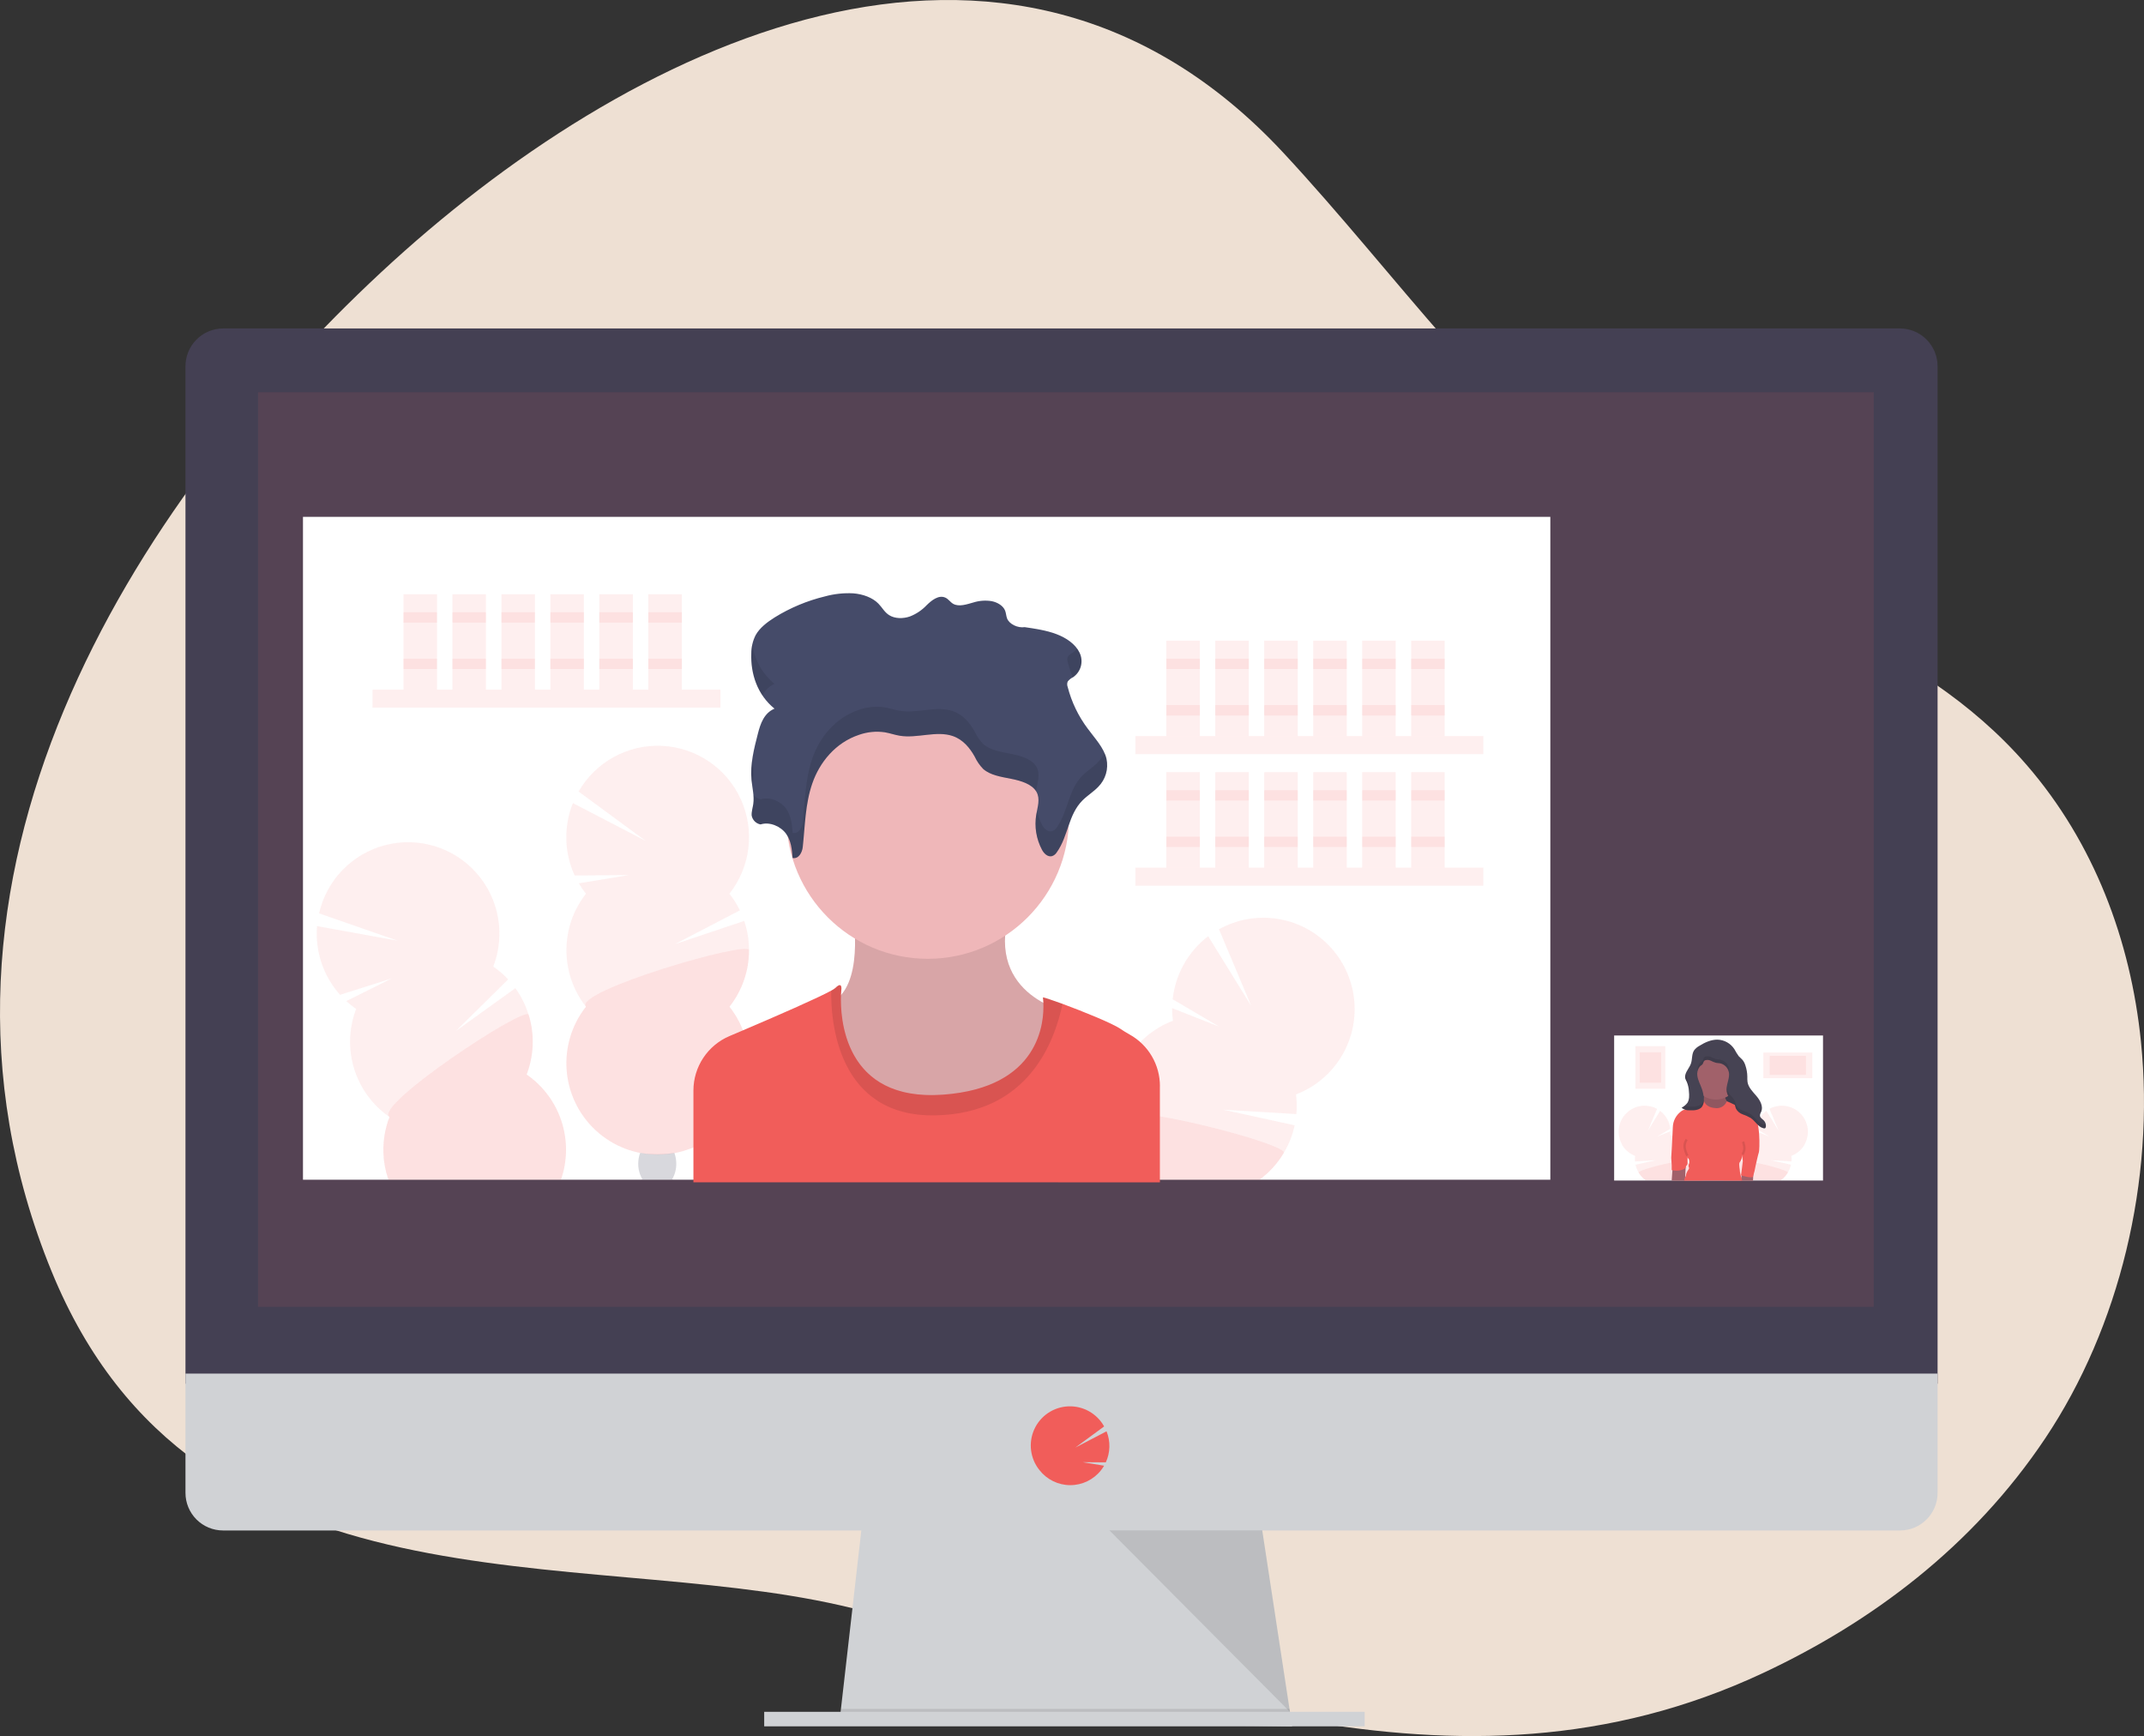 <?xml version="1.0" encoding="UTF-8"?>
<svg width="457px" height="370px" viewBox="0 0 457 370" version="1.1" xmlns="http://www.w3.org/2000/svg" xmlns:xlink="http://www.w3.org/1999/xlink">
    <rect x="0" y="0" width="457" height="370" fill="#333333" stroke="none"/>
    <title>undraw_video_call_kxyp</title>
    <g id="Page-1" stroke="none" stroke-width="1" fill="none" fill-rule="evenodd">
        <g id="undraw_video_call_kxyp">
            <path d="M456.349,221.992 C454.155,200.41 446.347,179.594 431.963,163.005 C408.105,135.491 374.083,128.772 346.412,108.866 C318.491,88.781 297.548,58.368 273.563,32.572 C214.701,-30.739 133.426,9.494 81.176,58.088 C28.955,106.655 -23.312,187.115 10.997,270.967 C41.624,345.816 123.128,329.408 179.148,342.149 C245.876,357.325 309.738,387.57 375.919,356.51 C398.849,345.749 420.475,329.702 435.978,306.5 C451.743,282.908 459.372,251.722 456.349,221.992" id="Fill-92" fill="#EEE0D3"></path>
            <polygon id="Path" fill="#D0D2D5" fill-rule="nonzero" points="275.426 367.927 178.968 366.689 179.25 364.214 183.915 323.377 268.625 323.377 274.857 364.214 275.332 367.308"></polygon>
            <polygon id="Path" fill="#000000" fill-rule="nonzero" opacity="0.1" points="275.332 367.308 227.197 367.308 178.968 366.689 179.25 364.214 274.857 364.214"></polygon>
            <rect id="Rectangle" fill="#D0D2D5" fill-rule="nonzero" x="162.892" y="364.833" width="127.992" height="3.094"></rect>
            <path d="M413,78.098 C413.022,73.649 409.437,70.025 404.991,70 L47.548,70 C45.412,70.01 43.368,70.87 41.865,72.388 C40.362,73.907 39.524,75.961 39.534,78.098 L39.534,294.905 L413,294.905 L413,78.098 Z" id="Path" fill="#444053" fill-rule="nonzero"></path>
            <path d="M39.534,292.747 L39.534,318.145 C39.528,320.276 40.369,322.321 41.873,323.83 C43.377,325.338 45.419,326.185 47.548,326.184 L404.991,326.184 C409.414,326.184 413,322.596 413,318.17 L413,292.747 L39.534,292.747 Z" id="Path" fill="#D0D2D5" fill-rule="nonzero"></path>
            <rect id="Rectangle" fill="#F15D5A" fill-rule="nonzero" opacity="0.1" x="54.992" y="83.612" width="344.405" height="194.904"></rect>
            <path d="M228.122,316.527 C230.684,316.528 233.106,315.353 234.691,313.339 L234.691,313.339 C234.927,313.035 235.144,312.716 235.339,312.384 L230.759,311.631 L235.705,311.666 C236.669,309.576 236.726,307.181 235.863,305.048 L229.22,308.513 L235.349,304.008 C233.815,301.254 230.862,299.599 227.713,299.73 C224.565,299.861 221.759,301.755 220.459,304.627 C219.158,307.499 219.585,310.859 221.563,313.314 L221.563,313.314 C223.14,315.336 225.559,316.521 228.122,316.527 L228.122,316.527 Z" id="Path" fill="#F15D5A" fill-rule="nonzero"></path>
            <polygon id="Path" fill="#000000" fill-rule="nonzero" opacity="0.1" points="236.472 326.159 274.951 364.833 269.05 326.159"></polygon>
            <rect id="Rectangle" fill="#FFFFFF" fill-rule="nonzero" x="64.579" y="110.154" width="265.878" height="141.276"></rect>
            <rect id="Rectangle" fill="#F15D5A" fill-rule="nonzero" opacity="0.1" x="79.409" y="146.981" width="74.159" height="3.846"></rect>
            <rect id="Rectangle" fill="#F15D5A" fill-rule="nonzero" opacity="0.1" x="86.002" y="126.642" width="7.143" height="20.339"></rect>
            <rect id="Rectangle" fill="#F15D5A" fill-rule="nonzero" opacity="0.1" x="96.44" y="126.642" width="7.143" height="20.339"></rect>
            <rect id="Rectangle" fill="#F15D5A" fill-rule="nonzero" opacity="0.1" x="106.877" y="126.642" width="7.143" height="20.339"></rect>
            <rect id="Rectangle" fill="#F15D5A" fill-rule="nonzero" opacity="0.1" x="117.314" y="126.642" width="7.143" height="20.339"></rect>
            <rect id="Rectangle" fill="#F15D5A" fill-rule="nonzero" opacity="0.1" x="127.751" y="126.642" width="7.143" height="20.339"></rect>
            <rect id="Rectangle" fill="#F15D5A" fill-rule="nonzero" opacity="0.1" x="138.189" y="126.642" width="7.143" height="20.339"></rect>
            <rect id="Rectangle" fill="#F15D5A" fill-rule="nonzero" opacity="0.1" x="86.002" y="130.493" width="7.143" height="2.198"></rect>
            <rect id="Rectangle" fill="#F15D5A" fill-rule="nonzero" opacity="0.1" x="96.44" y="130.493" width="7.143" height="2.198"></rect>
            <rect id="Rectangle" fill="#F15D5A" fill-rule="nonzero" opacity="0.1" x="106.877" y="130.493" width="7.143" height="2.198"></rect>
            <rect id="Rectangle" fill="#F15D5A" fill-rule="nonzero" opacity="0.1" x="117.314" y="130.493" width="7.143" height="2.198"></rect>
            <rect id="Rectangle" fill="#F15D5A" fill-rule="nonzero" opacity="0.1" x="127.751" y="130.493" width="7.143" height="2.198"></rect>
            <rect id="Rectangle" fill="#F15D5A" fill-rule="nonzero" opacity="0.1" x="138.189" y="130.493" width="7.143" height="2.198"></rect>
            <rect id="Rectangle" fill="#F15D5A" fill-rule="nonzero" opacity="0.1" x="86.002" y="140.388" width="7.143" height="2.198"></rect>
            <rect id="Rectangle" fill="#F15D5A" fill-rule="nonzero" opacity="0.1" x="96.44" y="140.388" width="7.143" height="2.198"></rect>
            <rect id="Rectangle" fill="#F15D5A" fill-rule="nonzero" opacity="0.1" x="106.877" y="140.388" width="7.143" height="2.198"></rect>
            <rect id="Rectangle" fill="#F15D5A" fill-rule="nonzero" opacity="0.1" x="117.314" y="140.388" width="7.143" height="2.198"></rect>
            <rect id="Rectangle" fill="#F15D5A" fill-rule="nonzero" opacity="0.1" x="127.751" y="140.388" width="7.143" height="2.198"></rect>
            <rect id="Rectangle" fill="#F15D5A" fill-rule="nonzero" opacity="0.1" x="138.189" y="140.388" width="7.143" height="2.198"></rect>
            <rect id="Rectangle" fill="#F15D5A" fill-rule="nonzero" opacity="0.1" x="242.012" y="156.876" width="74.159" height="3.846"></rect>
            <rect id="Rectangle" fill="#F15D5A" fill-rule="nonzero" opacity="0.1" x="248.606" y="136.537" width="7.143" height="20.339"></rect>
            <rect id="Rectangle" fill="#F15D5A" fill-rule="nonzero" opacity="0.1" x="259.043" y="136.537" width="7.143" height="20.339"></rect>
            <rect id="Rectangle" fill="#F15D5A" fill-rule="nonzero" opacity="0.1" x="269.48" y="136.537" width="7.143" height="20.339"></rect>
            <rect id="Rectangle" fill="#F15D5A" fill-rule="nonzero" opacity="0.1" x="279.918" y="136.537" width="7.143" height="20.339"></rect>
            <rect id="Rectangle" fill="#F15D5A" fill-rule="nonzero" opacity="0.1" x="290.355" y="136.537" width="7.143" height="20.339"></rect>
            <rect id="Rectangle" fill="#F15D5A" fill-rule="nonzero" opacity="0.1" x="300.792" y="136.537" width="7.143" height="20.339"></rect>
            <rect id="Rectangle" fill="#F15D5A" fill-rule="nonzero" opacity="0.1" x="248.606" y="140.388" width="7.143" height="2.198"></rect>
            <rect id="Rectangle" fill="#F15D5A" fill-rule="nonzero" opacity="0.1" x="259.043" y="140.388" width="7.143" height="2.198"></rect>
            <rect id="Rectangle" fill="#F15D5A" fill-rule="nonzero" opacity="0.1" x="269.48" y="140.388" width="7.143" height="2.198"></rect>
            <rect id="Rectangle" fill="#F15D5A" fill-rule="nonzero" opacity="0.1" x="279.918" y="140.388" width="7.143" height="2.198"></rect>
            <rect id="Rectangle" fill="#F15D5A" fill-rule="nonzero" opacity="0.1" x="290.355" y="140.388" width="7.143" height="2.198"></rect>
            <rect id="Rectangle" fill="#F15D5A" fill-rule="nonzero" opacity="0.1" x="300.792" y="140.388" width="7.143" height="2.198"></rect>
            <rect id="Rectangle" fill="#F15D5A" fill-rule="nonzero" opacity="0.1" x="248.606" y="150.283" width="7.143" height="2.198"></rect>
            <rect id="Rectangle" fill="#F15D5A" fill-rule="nonzero" opacity="0.1" x="259.043" y="150.283" width="7.143" height="2.198"></rect>
            <rect id="Rectangle" fill="#F15D5A" fill-rule="nonzero" opacity="0.1" x="269.48" y="150.283" width="7.143" height="2.198"></rect>
            <rect id="Rectangle" fill="#F15D5A" fill-rule="nonzero" opacity="0.1" x="279.918" y="150.283" width="7.143" height="2.198"></rect>
            <rect id="Rectangle" fill="#F15D5A" fill-rule="nonzero" opacity="0.1" x="290.355" y="150.283" width="7.143" height="2.198"></rect>
            <rect id="Rectangle" fill="#F15D5A" fill-rule="nonzero" opacity="0.1" x="300.792" y="150.283" width="7.143" height="2.198"></rect>
            <rect id="Rectangle" fill="#F15D5A" fill-rule="nonzero" opacity="0.1" x="242.012" y="184.913" width="74.159" height="3.846"></rect>
            <rect id="Rectangle" fill="#F15D5A" fill-rule="nonzero" opacity="0.1" x="248.606" y="164.574" width="7.143" height="20.339"></rect>
            <rect id="Rectangle" fill="#F15D5A" fill-rule="nonzero" opacity="0.1" x="259.043" y="164.574" width="7.143" height="20.339"></rect>
            <rect id="Rectangle" fill="#F15D5A" fill-rule="nonzero" opacity="0.1" x="269.48" y="164.574" width="7.143" height="20.339"></rect>
            <rect id="Rectangle" fill="#F15D5A" fill-rule="nonzero" opacity="0.1" x="279.918" y="164.574" width="7.143" height="20.339"></rect>
            <rect id="Rectangle" fill="#F15D5A" fill-rule="nonzero" opacity="0.1" x="290.355" y="164.574" width="7.143" height="20.339"></rect>
            <rect id="Rectangle" fill="#F15D5A" fill-rule="nonzero" opacity="0.1" x="300.792" y="164.574" width="7.143" height="20.339"></rect>
            <rect id="Rectangle" fill="#F15D5A" fill-rule="nonzero" opacity="0.1" x="248.606" y="168.42" width="7.143" height="2.198"></rect>
            <rect id="Rectangle" fill="#F15D5A" fill-rule="nonzero" opacity="0.1" x="259.043" y="168.42" width="7.143" height="2.198"></rect>
            <rect id="Rectangle" fill="#F15D5A" fill-rule="nonzero" opacity="0.1" x="269.48" y="168.42" width="7.143" height="2.198"></rect>
            <rect id="Rectangle" fill="#F15D5A" fill-rule="nonzero" opacity="0.1" x="279.918" y="168.42" width="7.143" height="2.198"></rect>
            <rect id="Rectangle" fill="#F15D5A" fill-rule="nonzero" opacity="0.1" x="290.355" y="168.42" width="7.143" height="2.198"></rect>
            <rect id="Rectangle" fill="#F15D5A" fill-rule="nonzero" opacity="0.1" x="300.792" y="168.42" width="7.143" height="2.198"></rect>
            <rect id="Rectangle" fill="#F15D5A" fill-rule="nonzero" opacity="0.1" x="248.606" y="178.315" width="7.143" height="2.198"></rect>
            <rect id="Rectangle" fill="#F15D5A" fill-rule="nonzero" opacity="0.1" x="259.043" y="178.315" width="7.143" height="2.198"></rect>
            <rect id="Rectangle" fill="#F15D5A" fill-rule="nonzero" opacity="0.1" x="269.48" y="178.315" width="7.143" height="2.198"></rect>
            <rect id="Rectangle" fill="#F15D5A" fill-rule="nonzero" opacity="0.1" x="279.918" y="178.315" width="7.143" height="2.198"></rect>
            <rect id="Rectangle" fill="#F15D5A" fill-rule="nonzero" opacity="0.1" x="290.355" y="178.315" width="7.143" height="2.198"></rect>
            <rect id="Rectangle" fill="#F15D5A" fill-rule="nonzero" opacity="0.1" x="300.792" y="178.315" width="7.143" height="2.198"></rect>
            <path d="M124.892,190.481 C124.337,189.775 123.831,189.03 123.379,188.254 L134.058,186.502 L122.488,186.596 C120.25,181.721 120.116,176.139 122.117,171.162 L137.61,179.206 L123.324,168.697 C126.962,162.373 133.828,158.614 141.112,158.959 C148.396,159.303 154.877,163.693 157.903,170.332 C160.929,176.972 159.993,184.747 155.477,190.477 C156.346,191.574 157.094,192.762 157.708,194.021 L143.857,201.223 L158.633,196.273 C160.743,202.507 159.564,209.385 155.497,214.558 C161.775,222.543 160.865,234.015 153.408,240.91 C145.95,247.804 134.449,247.804 126.991,240.91 C119.533,234.015 118.624,222.543 124.902,214.558 C119.349,207.492 119.349,197.542 124.902,190.477 L124.892,190.481 Z" id="Path" fill="#F15D5A" fill-rule="nonzero" opacity="0.1"></path>
            <path d="M159.652,202.525 C159.658,206.892 158.19,211.134 155.487,214.563 C161.765,222.548 160.855,234.02 153.398,240.915 C145.94,247.809 134.439,247.809 126.981,240.915 C119.523,234.02 118.614,222.548 124.892,214.563 C122.285,211.251 159.652,200.337 159.652,202.525 Z" id="Path" fill="#F15D5A" fill-rule="nonzero" opacity="0.1"></path>
            <path d="M143.313,251.267 C143.348,251.321 143.373,251.376 143.407,251.43 L136.799,251.43 C136.833,251.376 136.858,251.321 136.893,251.267 C136.325,250.276 136.031,249.152 136.042,248.01 C136.041,247.228 136.176,246.453 136.442,245.718 C136.442,245.718 136.442,245.718 136.442,245.718 C136.808,245.777 137.264,245.842 137.788,245.896 C139.321,246.049 140.865,246.049 142.398,245.896 C142.833,245.851 143.293,245.787 143.758,245.718 C143.759,245.729 143.759,245.741 143.758,245.752 C144.019,246.476 144.151,247.24 144.149,248.01 C144.164,249.15 143.875,250.274 143.313,251.267 L143.313,251.267 Z" id="Path" fill="#3F3D56" fill-rule="nonzero" opacity="0.2"></path>
            <path d="M119.565,251.44 L82.812,251.44 C82.728,251.227 82.653,251.004 82.589,250.787 C81.293,246.616 81.445,242.129 83.02,238.055 C75.627,232.945 72.691,223.435 75.916,215.043 C75.177,214.53 74.473,213.968 73.809,213.36 L83.494,208.529 L72.488,212.024 C68.908,208.027 67.133,202.73 67.581,197.382 L84.756,200.485 L68.007,194.664 C69.621,187.548 75.074,181.931 82.137,180.112 C89.199,178.293 96.685,180.577 101.532,186.029 C106.379,191.481 107.774,199.187 105.146,205.995 C106.296,206.792 107.359,207.71 108.316,208.732 L97.196,219.711 L109.855,210.603 C113.709,215.939 114.609,222.861 112.249,229.007 C119.45,233.988 122.443,243.167 119.565,251.44 L119.565,251.44 Z" id="Path" fill="#F15D5A" fill-rule="nonzero" opacity="0.1"></path>
            <path d="M119.565,251.44 L82.812,251.44 C82.728,251.227 82.653,251.004 82.589,250.787 C81.293,246.616 81.445,242.129 83.02,238.055 C79.557,235.655 112.036,214.192 112.699,216.276 C113.99,220.449 113.838,224.935 112.269,229.012 C119.46,233.998 122.445,243.173 119.565,251.44 Z" id="Path" fill="#F15D5A" fill-rule="nonzero" opacity="0.1"></path>
            <path d="M285.992,225.052 C283.759,228.805 280.326,231.693 276.247,233.249 C276.421,234.64 276.449,236.045 276.331,237.442 L260.74,236.506 L275.965,239.837 C274.959,244.493 272.287,248.619 268.451,251.44 L247.231,251.44 L247.231,251.989 L225.629,251.989 C225.673,251.801 225.718,251.618 225.767,251.44 C227.378,245.383 231.793,240.466 237.639,238.219 C236.504,229.299 241.612,220.759 250.006,217.548 C249.889,216.657 249.835,215.759 249.842,214.86 L259.909,218.82 L249.956,212.969 C250.531,207.641 253.269,202.783 257.529,199.535 L266.7,214.385 L259.83,198.05 C267.525,193.767 277.137,195.189 283.265,201.518 C289.392,207.847 290.509,217.505 285.987,225.067 L285.992,225.052 Z" id="Path" fill="#F15D5A" fill-rule="nonzero" opacity="0.1"></path>
            <path d="M273.64,245.723 C272.316,247.961 270.55,249.906 268.451,251.44 L247.231,251.44 L247.231,251.989 L225.629,251.989 C225.673,251.801 225.718,251.618 225.767,251.44 C227.378,245.383 231.793,240.466 237.639,238.219 C237.456,236.798 241.651,236.991 247.236,237.932 C258.153,239.763 274.382,244.48 273.64,245.723 Z" id="Path" fill="#F15D5A" fill-rule="nonzero" opacity="0.1"></path>
            <path d="M181.674,193.753 C181.674,193.753 184.32,208.192 178.384,212.9 C172.448,217.607 183.4,245.856 201.594,242.565 C219.787,239.273 227.157,215.568 227.157,215.568 C227.157,215.568 208.964,211.806 215.706,192.659 L181.674,193.753 Z" id="Path" fill="#EFB7B9" fill-rule="nonzero"></path>
            <path d="M181.674,193.753 C181.674,193.753 184.32,208.192 178.384,212.9 C172.448,217.607 183.4,245.856 201.594,242.565 C219.787,239.273 227.157,215.568 227.157,215.568 C227.157,215.568 208.964,211.806 215.706,192.659 L181.674,193.753 Z" id="Path" fill="#000000" fill-rule="nonzero" opacity="0.1"></path>
            <ellipse id="Oval" fill="#EFB7B9" fill-rule="nonzero" cx="197.75" cy="174.216" rx="30.11" ry="30.13"></ellipse>
            <path d="M247.231,231.497 L247.231,251.979 L147.805,251.979 L147.805,232.432 C147.807,227.363 150.837,222.787 155.502,220.81 L158.356,219.597 C165.568,216.523 174.328,212.707 177.192,211.118 C177.506,210.961 177.801,210.77 178.073,210.549 C179.641,208.979 179.329,211.019 179.329,211.019 C179.329,211.019 179.285,211.405 179.255,212.078 C179.087,216.686 179.75,234.813 200.97,233.303 C221.677,231.818 222.587,217.84 222.399,213.726 C222.387,213.345 222.354,212.965 222.3,212.588 C222.3,212.479 224.081,213.083 226.495,213.954 C230.833,215.553 237.209,218.127 238.925,219.34 C239.46,219.711 240.108,220.107 240.81,220.498 C244.792,222.722 247.254,226.933 247.241,231.497 L247.231,231.497 Z" id="Path" fill="#F15D5A" fill-rule="nonzero"></path>
            <path d="M226.49,213.954 C224.739,222.082 219.238,237.308 199.397,237.714 C178.271,238.13 177.054,217.102 177.182,211.138 C177.499,210.981 177.796,210.788 178.068,210.563 C179.636,208.994 179.324,211.034 179.324,211.034 C179.324,211.034 176.658,235.046 200.965,233.308 C225.273,231.571 222.295,212.593 222.295,212.593 C222.295,212.479 224.076,213.063 226.49,213.954 Z" id="Path" fill="#000000" fill-rule="nonzero" opacity="0.1"></path>
            <path d="M162.11,175.706 C164.089,175.062 166.448,176.151 167.551,177.686 C168.654,179.22 168.808,181.077 168.941,182.854 C170.252,183.131 170.989,181.646 171.108,180.532 C171.603,175.973 171.627,171.33 173.156,166.935 C174.684,162.539 178.023,158.282 183.158,156.589 C184.904,155.983 186.77,155.805 188.599,156.07 C189.682,156.253 190.706,156.629 191.79,156.807 C195.534,157.426 199.615,155.649 203.132,156.886 C205.333,157.663 206.753,159.46 207.762,161.262 C208.212,162.229 208.82,163.114 209.563,163.881 C211.047,165.217 213.401,165.568 215.538,165.989 C217.675,166.41 220.02,167.133 220.935,168.786 C221.761,170.271 221.152,172.003 220.875,173.627 C220.452,176.185 220.882,178.811 222.097,181.101 C222.493,181.854 223.294,182.705 224.239,182.463 C224.669,182.317 225.032,182.022 225.263,181.631 C227.736,178.166 227.657,173.671 230.739,170.578 C231.773,169.543 233.103,168.731 234.107,167.677 C235.651,166.117 236.307,163.885 235.854,161.737 C235.3,159.356 233.38,157.371 231.862,155.302 C229.865,152.651 228.411,149.632 227.583,146.417 C227.437,146.045 227.437,145.631 227.583,145.259 C227.874,144.88 228.248,144.573 228.676,144.363 C230.413,143.21 231.021,140.945 230.096,139.076 C229.235,137.28 227.301,135.948 225.179,135.146 C223.057,134.344 220.727,134.003 218.422,133.661 C216.908,133.884 215.132,133.018 214.662,131.805 C214.455,131.265 214.455,130.681 214.242,130.142 C213.831,129.107 212.649,128.375 211.378,128.122 C210.085,127.91 208.76,128.003 207.51,128.394 C206.085,128.795 204.433,129.384 203.191,128.701 C202.538,128.33 202.172,127.657 201.47,127.355 C200.045,126.746 198.542,127.974 197.513,128.988 C196.514,130.046 195.292,130.866 193.936,131.389 C192.507,131.884 190.746,131.884 189.514,131.097 C188.525,130.468 188.03,129.459 187.244,128.657 C185.953,127.335 183.91,126.617 181.872,126.454 C179.828,126.347 177.78,126.571 175.807,127.117 C172.041,128.03 168.443,129.534 165.147,131.572 C163.5,132.607 161.922,133.815 161.061,135.374 C160.45,136.59 160.135,137.933 160.141,139.294 C159.988,143.556 161.403,148.051 165.088,151.035 C162.842,151.976 162.08,154.278 161.556,156.322 C160.715,159.579 159.869,162.895 160.186,166.222 C160.344,167.939 160.814,169.657 160.562,171.365 C160.443,172.191 160.156,173.003 160.226,173.84 C160.413,174.789 161.16,175.528 162.11,175.706 L162.11,175.706 Z" id="Path" fill="#454B69" fill-rule="nonzero"></path>
            <g id="Group" opacity="0.1" transform="translate(160.122, 137.383)" fill="#000000" fill-rule="nonzero">
                <path d="M75.296,23.067 C74.97,23.772 74.531,24.419 73.995,24.982 C73.006,26.037 71.66,26.848 70.626,27.888 C67.545,30.977 67.609,35.486 65.151,38.941 C64.92,39.331 64.556,39.625 64.127,39.768 C63.182,40.01 62.381,39.159 61.985,38.407 C61.504,37.491 61.143,36.518 60.911,35.511 C60.859,35.762 60.809,36.014 60.763,36.268 C60.34,38.826 60.769,41.453 61.985,43.743 C62.381,44.495 63.182,45.346 64.127,45.104 C64.557,44.959 64.92,44.663 65.151,44.272 C67.624,40.807 67.545,36.313 70.626,33.219 C71.66,32.184 72.991,31.373 73.995,30.318 C75.539,28.758 76.195,26.526 75.741,24.378 C75.636,23.928 75.487,23.488 75.296,23.067 L75.296,23.067 Z" id="Path"></path>
                <path d="M68.574,1.693 C68.144,1.9 67.77,2.205 67.48,2.584 C67.334,2.956 67.334,3.37 67.48,3.742 C67.766,4.864 68.131,5.964 68.574,7.034 L68.574,7.034 C70.333,5.871 70.936,3.57 69.974,1.693 C69.834,1.398 69.669,1.116 69.479,0.851 C69.221,1.176 68.916,1.459 68.574,1.693 L68.574,1.693 Z" id="Path"></path>
                <path d="M4.961,8.365 C2.41,6.255 0.727,3.276 0.237,0 C0.109,0.653 0.036,1.315 0.019,1.98 C-0.14,5.125 0.691,8.241 2.394,10.89 C2.911,9.762 3.825,8.864 4.961,8.365 Z" id="Path"></path>
                <path d="M60.763,30.932 C61.04,29.309 61.648,27.581 60.822,26.091 C59.907,24.438 57.568,23.71 55.426,23.294 C53.284,22.879 50.944,22.522 49.45,21.186 C48.708,20.42 48.099,19.535 47.65,18.567 C46.66,16.765 45.221,14.969 43.02,14.191 C39.503,12.954 35.422,14.731 31.677,14.112 C30.594,13.934 29.57,13.558 28.487,13.375 C26.659,13.102 24.794,13.272 23.045,13.87 C17.911,15.563 14.572,19.81 13.043,24.215 C11.515,28.621 11.48,33.254 10.996,37.813 C10.877,38.926 10.14,40.411 8.829,40.134 C8.695,38.357 8.532,36.501 7.439,34.966 C6.346,33.432 4.011,32.338 1.998,32.986 C1.388,32.849 0.848,32.498 0.474,31.996 C0.543,32.655 0.533,33.32 0.445,33.976 C0.326,34.803 0.039,35.615 0.108,36.451 C0.294,37.401 1.038,38.142 1.988,38.322 C3.967,37.679 6.326,38.768 7.429,40.302 C8.532,41.837 8.686,43.693 8.819,45.47 C10.13,45.747 10.867,44.262 10.986,43.149 C11.48,38.59 11.505,33.947 13.034,29.551 C14.562,25.156 17.901,20.899 23.036,19.206 C24.782,18.6 26.648,18.421 28.477,18.686 C29.56,18.869 30.584,19.245 31.667,19.424 C35.412,20.042 39.493,18.265 43.01,19.503 C45.211,20.28 46.631,22.077 47.64,23.878 C48.09,24.846 48.698,25.731 49.44,26.497 C50.924,27.833 53.279,28.185 55.416,28.606 C57.553,29.026 59.724,29.7 60.704,31.234 C60.728,31.15 60.743,31.041 60.763,30.932 Z" id="Path"></path>
                <path d="M0.454,28.685 C0.57,27.341 0.49,25.987 0.217,24.666 C0.005,26.059 -0.041,27.473 0.079,28.878 C0.108,29.239 0.158,29.596 0.207,29.957 C0.267,29.531 0.375,29.111 0.454,28.685 Z" id="Path"></path>
            </g>
            <rect id="Rectangle" fill="#FFFFFF" fill-rule="nonzero" x="344.06" y="220.691" width="44.519" height="30.912"></rect>
            <path d="M384.612,244.015 C383.977,245.084 382.998,245.906 381.837,246.346 C381.887,246.742 381.895,247.142 381.861,247.539 L377.409,247.272 L381.743,248.222 C381.453,249.544 380.694,250.716 379.606,251.519 L373.581,251.519 L373.581,251.678 L367.437,251.678 C367.437,251.623 367.437,251.574 367.477,251.519 C367.608,251.016 367.812,250.534 368.08,250.089 C368.715,249.022 369.691,248.2 370.85,247.757 C370.525,245.219 371.978,242.789 374.367,241.877 C374.333,241.624 374.318,241.369 374.323,241.114 L377.187,242.243 L374.352,240.58 C374.514,239.06 375.297,237.676 376.514,236.753 L379.121,240.981 L377.167,236.328 C379.355,235.136 382.07,235.552 383.801,237.346 C385.532,239.139 385.853,241.868 384.587,244.015 L384.612,244.015 Z" id="Path" fill="#F15D5A" fill-rule="nonzero" opacity="0.1"></path>
            <path d="M381.095,249.91 C380.715,250.547 380.211,251.1 379.611,251.534 L373.581,251.534 L373.581,251.692 L367.437,251.692 C367.437,251.638 367.437,251.588 367.477,251.534 C367.608,251.031 367.812,250.549 368.08,250.103 C368.715,249.036 369.691,248.215 370.85,247.772 C370.801,247.371 371.993,247.426 373.581,247.693 C376.687,248.218 381.307,249.559 381.095,249.91 Z" id="Path" fill="#F15D5A" fill-rule="nonzero" opacity="0.1"></path>
            <path d="M345.751,244.015 C346.386,245.084 347.365,245.906 348.526,246.346 C348.476,246.742 348.468,247.142 348.502,247.539 L352.954,247.272 L348.62,248.222 C348.91,249.544 349.669,250.716 350.757,251.519 L356.797,251.519 L356.797,251.678 L362.946,251.678 C362.946,251.623 362.916,251.574 362.906,251.519 C362.77,251.017 362.567,250.536 362.303,250.089 C361.665,249.022 360.688,248.201 359.528,247.757 C359.853,245.219 358.399,242.789 356.011,241.877 C356.044,241.624 356.061,241.369 356.06,241.114 L353.196,242.243 L356.025,240.58 C355.864,239.06 355.081,237.676 353.864,236.753 L351.257,240.981 L353.211,236.328 C351.022,235.136 348.308,235.552 346.577,237.346 C344.846,239.139 344.524,241.868 345.791,244.015 L345.751,244.015 Z" id="Path" fill="#F15D5A" fill-rule="nonzero" opacity="0.1"></path>
            <path d="M349.268,249.91 C349.647,250.547 350.152,251.1 350.752,251.534 L356.792,251.534 L356.792,251.692 L362.941,251.692 C362.941,251.638 362.911,251.588 362.901,251.534 C362.765,251.032 362.562,250.551 362.298,250.103 C361.66,249.037 360.683,248.216 359.523,247.772 C359.572,247.371 358.38,247.426 356.792,247.693 C353.676,248.218 349.041,249.559 349.268,249.91 Z" id="Path" fill="#F15D5A" fill-rule="nonzero" opacity="0.1"></path>
            <rect id="Rectangle" fill="#464353" fill-rule="nonzero" x="360.769" y="227.502" width="9.948" height="11.088"></rect>
            <rect id="Rectangle" fill="#000000" fill-rule="nonzero" opacity="0.1" x="360.769" y="227.502" width="9.948" height="11.088"></rect>
            <polygon id="Path" fill="#A1616A" fill-rule="nonzero" points="356.53 248.737 356.327 251.618 359.166 251.618 359.345 247.812"></polygon>
            <polygon id="Path" fill="#A1616A" fill-rule="nonzero" points="371.488 248.737 371.058 251.618 373.66 251.618 373.823 247.812"></polygon>
            <path d="M363.252,233.051 C363.252,233.051 363.153,234.491 362.807,234.868 C362.461,235.244 365.899,238.575 368.604,235.283 C368.604,235.283 367.442,234.293 367.714,233.185 C367.986,232.076 363.252,233.051 363.252,233.051 Z" id="Path" fill="#A1616A" fill-rule="nonzero"></path>
            <path d="M363.252,233.051 C363.252,233.051 363.153,234.491 362.807,234.868 C362.461,235.244 365.899,238.575 368.604,235.283 C368.604,235.283 367.442,234.293 367.714,233.185 C367.986,232.076 363.252,233.051 363.252,233.051 Z" id="Path" fill="#000000" fill-rule="nonzero" opacity="0.1"></path>
            <ellipse id="Oval" fill="#A1616A" fill-rule="nonzero" cx="365.74" cy="229.358" rx="4.976" ry="4.98"></ellipse>
            <path d="M365.483,236.14 C365.483,236.14 363.396,236.105 363.084,234.199 C362.671,234.557 362.234,234.888 361.778,235.189 C361.575,235.259 359.582,236.387 359.206,236.456 C358.838,236.531 358.497,236.702 358.217,236.951 C357.222,237.734 356.619,238.914 356.569,240.179 C356.5,242.411 356.228,246.772 356.228,246.772 L356.332,248.351 L356.332,249.381 C356.332,249.381 358.182,249.876 359.3,248.886 C359.3,248.886 359.3,248.51 359.508,248.391 C359.716,248.272 359.745,247.772 359.711,247.564 C359.693,247.256 359.693,246.947 359.711,246.639 C359.746,246.806 359.846,246.953 359.988,247.049 C360.07,247.329 360.093,247.622 360.057,247.911 C359.953,248.114 359.849,248.594 359.953,248.698 C360.06,248.886 360.032,249.123 359.884,249.282 C359.695,249.546 359.545,249.836 359.438,250.143 C359.438,250.143 359.335,250.757 359.231,250.826 C359.114,251.077 359.034,251.344 358.993,251.618 L371.36,251.618 C371.141,250.991 370.976,250.347 370.865,249.693 C370.9,249.386 370.558,248.114 370.796,247.772 C371.145,247.319 371.338,246.765 371.345,246.193 L371.483,247.53 L371.107,250.499 C371.107,250.499 373.403,251.222 373.645,250.772 C373.902,249.988 374.097,249.185 374.229,248.371 C374.229,248.371 374.778,245.896 374.916,245.554 C375.055,245.213 375.361,238.347 373.507,237.352 C371.652,236.357 368.154,234.645 368.065,234.729 C367.657,235.761 366.571,236.354 365.483,236.14 L365.483,236.14 Z" id="Path" fill="#F15D5A" fill-rule="nonzero"></path>
            <path d="M359.523,242.852 C359.169,243.358 359.018,243.977 359.097,244.589 C359.18,245.195 359.379,245.78 359.681,246.312" id="Path" stroke="#000000" stroke-width="0.5" opacity="0.1"></path>
            <path d="M371.538,243.322 C371.627,243.574 371.696,243.832 371.746,244.094 C371.925,244.758 371.806,245.467 371.419,246.035" id="Path" stroke="#000000" stroke-width="0.5" opacity="0.1"></path>
            <path d="M363.514,225.953 C363.903,225.849 364.317,225.891 364.677,226.072 C365.031,226.254 365.402,226.402 365.785,226.512 C366.042,226.567 366.28,226.567 366.566,226.606 C367.544,226.784 368.315,227.538 368.515,228.512 C368.738,229.73 368.021,230.927 368.021,232.17 C368.023,232.881 368.274,233.569 368.728,234.115 C369.11,234.463 369.442,234.861 369.717,235.298 C369.861,235.615 369.891,235.976 370.029,236.288 C370.332,236.849 370.833,237.276 371.434,237.486 C372.03,237.686 372.605,237.945 373.15,238.258 C374.14,238.917 374.723,240.179 375.871,240.451 C375.986,240.501 376.117,240.501 376.232,240.451 C376.338,240.367 376.4,240.24 376.4,240.105 C376.458,239.614 376.289,239.123 375.94,238.773 C375.658,238.491 375.248,238.278 375.159,237.897 C375.07,237.516 375.307,237.189 375.436,236.843 C375.846,235.719 375.164,234.496 374.387,233.586 C373.61,232.675 372.68,231.774 372.492,230.616 C372.448,230.225 372.433,229.831 372.448,229.437 C372.434,228.627 372.293,227.824 372.032,227.057 C371.907,226.642 371.706,226.254 371.439,225.913 C371.192,225.616 370.875,225.388 370.618,225.101 C370.276,224.629 369.969,224.133 369.698,223.616 C368.899,222.374 367.538,221.608 366.062,221.572 C364.672,221.572 363.356,222.186 362.179,222.923 C361.746,223.16 361.371,223.489 361.081,223.889 C360.586,224.676 360.734,225.715 360.448,226.606 C360.161,227.497 359.483,228.155 359.246,229.027 C359.173,229.283 359.161,229.552 359.211,229.814 C359.299,230.09 359.417,230.355 359.562,230.606 C359.825,231.243 359.974,231.922 360.002,232.61 C360.077,233.442 360.111,234.338 359.676,235.046 C359.338,235.475 358.918,235.832 358.439,236.095 C358.924,236.489 359.543,236.679 360.166,236.625 C361.105,236.664 362.194,236.625 362.777,235.882 C363.127,235.349 363.268,234.706 363.173,234.076 C363.127,233.387 362.987,232.707 362.758,232.056 C362.436,231.14 361.941,230.274 361.798,229.314 C361.684,228.614 361.863,227.898 362.293,227.334 C362.471,227.111 362.787,226.997 362.936,226.76 C363.124,226.443 363.069,226.111 363.514,225.953 Z" id="Path" fill="#464353" fill-rule="nonzero"></path>
            <g id="Group" opacity="0.1" transform="translate(358.449, 225.107)" fill="#000000" fill-rule="nonzero">
                <path d="M1.113,5.435 C1.376,6.072 1.525,6.75 1.553,7.439 C1.553,7.657 1.588,7.88 1.593,8.103 C1.645,7.619 1.645,7.131 1.593,6.647 C1.562,5.967 1.413,5.297 1.153,4.667 C1.01,4.417 0.893,4.153 0.801,3.88 C0.728,4.135 0.716,4.403 0.767,4.662 C0.855,4.931 0.971,5.19 1.113,5.435 Z" id="Path"></path>
                <path d="M4.373,9.998 C3.789,10.736 2.701,10.781 1.761,10.746 C1.363,10.747 0.968,10.687 0.589,10.568 C0.401,10.721 0.198,10.865 0,11.003 C0.485,11.397 1.104,11.587 1.726,11.533 C2.666,11.573 3.754,11.533 4.338,10.79 C4.673,10.295 4.817,9.696 4.744,9.103 C4.7,9.428 4.572,9.737 4.373,9.998 L4.373,9.998 Z" id="Path"></path>
                <path d="M16.744,11.978 C16.758,12.035 16.778,12.09 16.803,12.142 C16.863,12.003 16.932,11.86 16.987,11.716 C17.105,11.39 17.139,11.039 17.085,10.696 C17.069,10.775 17.047,10.853 17.021,10.929 C16.893,11.276 16.66,11.622 16.744,11.978 Z" id="Path"></path>
                <path d="M10.096,3.643 C10.153,3.304 10.153,2.957 10.096,2.618 C9.897,1.644 9.125,0.889 8.147,0.712 C7.885,0.668 7.623,0.668 7.365,0.618 C6.983,0.506 6.612,0.359 6.257,0.178 C5.898,-0.004 5.485,-0.048 5.095,0.054 C4.65,0.212 4.704,0.549 4.506,0.876 C4.363,1.113 4.041,1.232 3.863,1.45 C3.471,1.973 3.294,2.627 3.369,3.276 C3.431,2.898 3.589,2.541 3.829,2.242 C4.007,2.019 4.323,1.905 4.472,1.668 C4.67,1.336 4.615,1.004 5.06,0.846 C5.449,0.742 5.863,0.784 6.223,0.965 C6.577,1.148 6.948,1.295 7.331,1.405 C7.588,1.46 7.825,1.46 8.112,1.499 C9.09,1.677 9.861,2.431 10.061,3.405 C10.078,3.484 10.089,3.563 10.096,3.643 L10.096,3.643 Z" id="Path"></path>
                <path d="M17.798,14.538 C17.682,14.583 17.553,14.583 17.437,14.538 C16.289,14.265 15.695,13.003 14.716,12.345 C14.169,12.036 13.594,11.777 13,11.573 C12.399,11.365 11.898,10.939 11.595,10.38 C11.456,10.058 11.427,9.701 11.283,9.39 C11.008,8.953 10.675,8.555 10.294,8.207 C9.882,7.716 9.633,7.108 9.581,6.469 C9.552,6.661 9.537,6.854 9.537,7.048 C9.546,7.769 9.809,8.463 10.279,9.008 C10.66,9.356 10.993,9.754 11.268,10.192 C11.412,10.508 11.441,10.87 11.58,11.181 C11.882,11.742 12.384,12.169 12.985,12.379 C13.581,12.58 14.156,12.838 14.701,13.152 C15.691,13.81 16.274,15.072 17.422,15.344 C17.537,15.394 17.668,15.394 17.783,15.344 C17.888,15.26 17.95,15.133 17.951,14.998 C17.973,14.811 17.963,14.622 17.921,14.439 C17.89,14.482 17.847,14.516 17.798,14.538 Z" id="Path"></path>
            </g>
            <rect id="Rectangle" fill="#F15D5A" fill-rule="nonzero" opacity="0.1" x="348.601" y="222.963" width="6.361" height="9.093"></rect>
            <rect id="Rectangle" fill="#F15D5A" fill-rule="nonzero" opacity="0.1" x="349.511" y="224.265" width="4.541" height="6.494"></rect>
            <rect id="Rectangle" fill="#F15D5A" fill-rule="nonzero" opacity="0.1" x="375.856" y="224.329" width="10.447" height="5.455"></rect>
            <rect id="Rectangle" fill="#F15D5A" fill-rule="nonzero" opacity="0.1" x="377.221" y="225.042" width="7.722" height="4.034"></rect>
        </g>
    </g>
</svg>